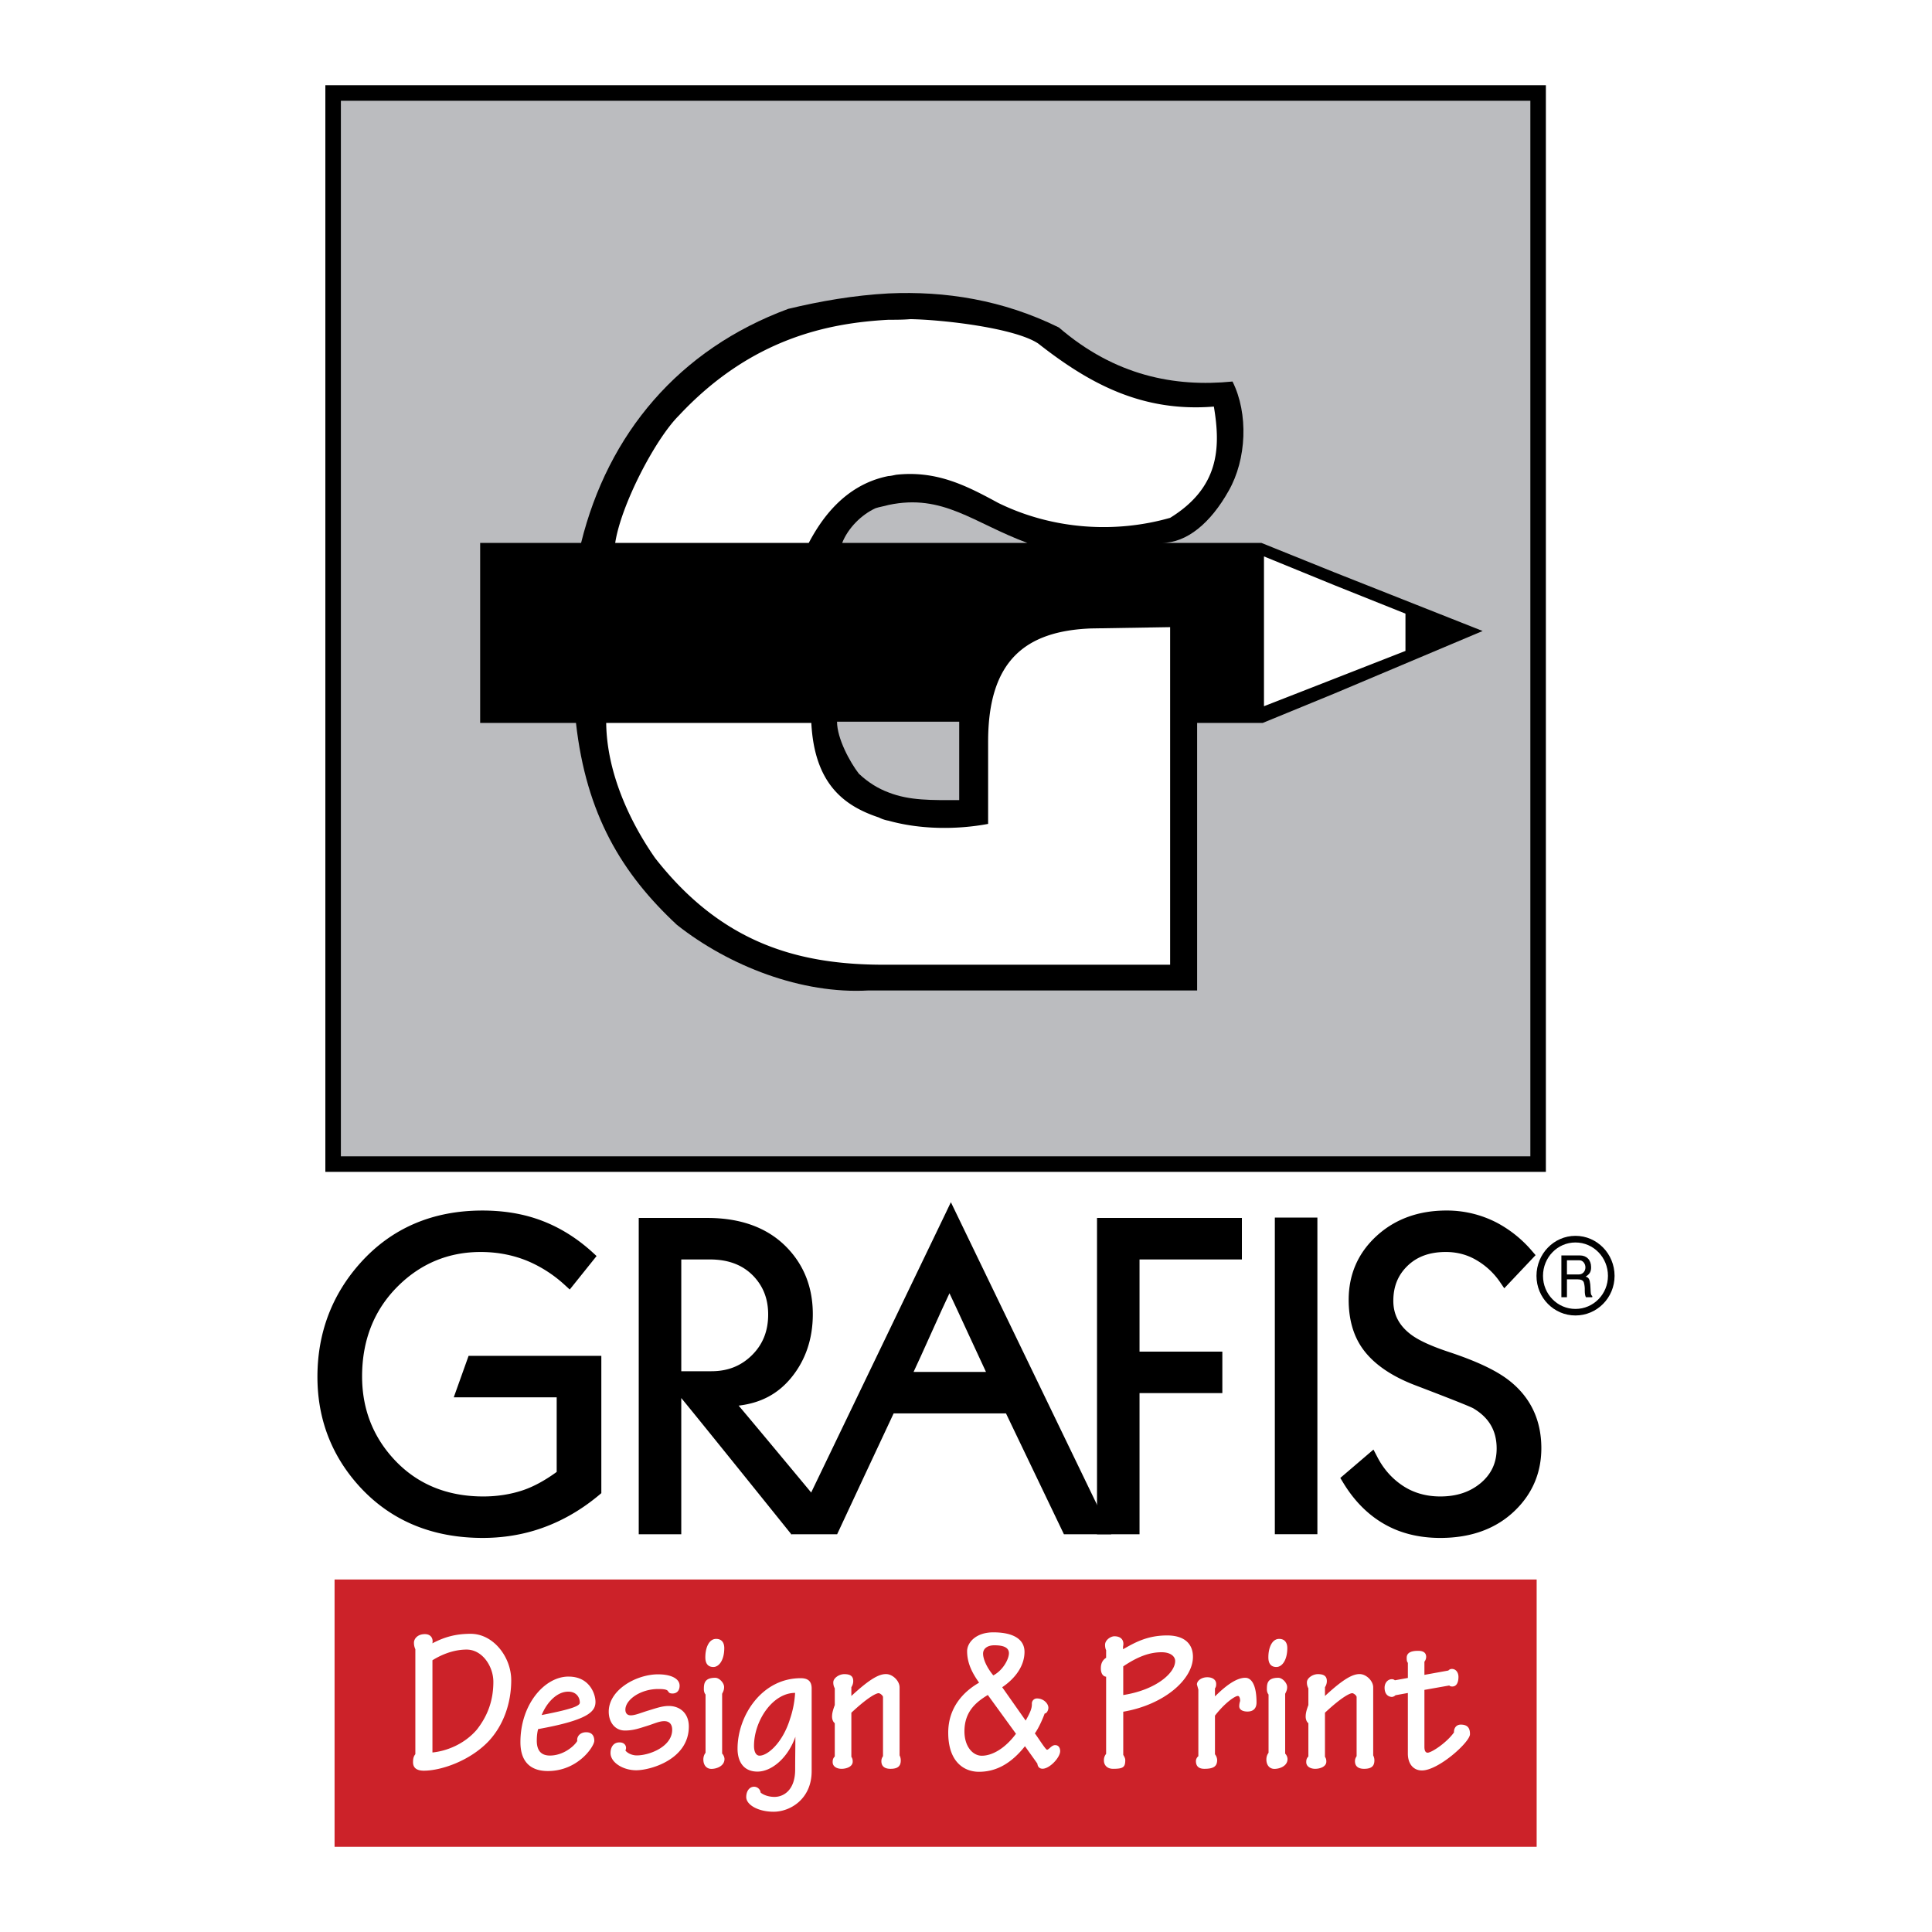 <svg xmlns="http://www.w3.org/2000/svg" width="2500" height="2500" viewBox="0 0 192.756 192.756"><path fill-rule="evenodd" clip-rule="evenodd" fill="#fff" d="M0 0h192.756v192.756H0V0z"/><path d="M35.945 126.015c-2.834 3.168-4.275 6.986-4.275 11.354 0 4.196 1.409 7.869 4.184 10.923 3.113 3.413 7.251 5.147 12.313 5.147 1.773 0 3.495-.245 5.116-.729 2.317-.694 4.492-1.882 6.473-3.536l.239-.203v-13.697H46.751l-1.479 4.137h10.269v7.443c-1.16.843-2.312 1.48-3.431 1.848-1.206.396-2.521.6-3.893.6-3.664 0-6.672-1.264-8.947-3.752-2.088-2.276-3.144-5.041-3.144-8.224 0-3.637 1.216-6.675 3.601-9.028 2.271-2.246 5.042-3.387 8.224-3.387 1.786 0 3.458.346 4.965 1.02a12.916 12.916 0 0 1 3.405 2.248l.523.477 2.677-3.341-.461-.423c-1.724-1.557-3.638-2.685-5.701-3.349-1.574-.509-3.329-.768-5.225-.768-4.973 0-9.073 1.761-12.189 5.24zM137.35 123.305c-1.852 1.693-2.793 3.84-2.793 6.382 0 1.872.436 3.466 1.295 4.732 1.059 1.562 2.857 2.838 5.336 3.785 4.629 1.765 5.621 2.202 5.803 2.305 1.568.926 2.33 2.236 2.33 4.006 0 1.407-.512 2.524-1.555 3.42-1.084.918-2.416 1.367-4.072 1.367-1.406 0-2.656-.358-3.723-1.06-1.08-.713-1.934-1.675-2.551-2.871l-.389-.747-3.309 2.831.297.486c1.314 2.169 3.027 3.722 5.096 4.617 1.359.583 2.898.881 4.582.881 3.072 0 5.572-.914 7.438-2.718 1.754-1.691 2.645-3.79 2.645-6.238 0-2.82-1.09-5.096-3.23-6.763-1.262-.986-3.205-1.905-5.922-2.81-1.789-.588-3.092-1.18-3.871-1.775-1.172-.89-1.744-1.99-1.744-3.35 0-1.429.461-2.566 1.414-3.491.961-.93 2.215-1.384 3.828-1.384 1.125 0 2.158.279 3.068.824a7.274 7.274 0 0 1 2.293 2.12l.465.678 3.125-3.306-.395-.458a11.98 11.98 0 0 0-3.471-2.78 10.8 10.8 0 0 0-5.031-1.214c-2.782.001-5.125.852-6.959 2.531zM64.394 121.514h-.667v31.558h4.243v-13.589c1.689 2.034 10.977 13.589 10.977 13.589l4.407-1.248s-8.248-9.933-9.658-11.584c2.182-.262 3.888-1.137 5.244-2.784 1.428-1.742 2.155-3.876 2.155-6.346 0-2.667-.889-4.917-2.633-6.694-1.895-1.927-4.549-2.901-7.883-2.901h-6.185v-.001zm6.405 4.141c1.866 0 3.294.541 4.37 1.656.986 1.037 1.471 2.29 1.471 3.832 0 1.651-.528 2.982-1.615 4.061-1.093 1.08-2.412 1.604-4.053 1.604h-3.001v-11.153h2.828z" fill-rule="evenodd" clip-rule="evenodd"/><path d="M94.295 121.145l-15.368 31.927h4.595s5.299-11.36 5.638-12.059h11.206c.332.695 5.781 12.059 5.781 12.059h4.723l-16.001-33.127-.574 1.2zm.434 7.884c.794 1.665 2.994 6.485 3.642 7.846h-7.223c.657-1.361 2.78-6.184 3.581-7.846z" fill-rule="evenodd" clip-rule="evenodd"/><path d="M123.238 121.514h-13.789v31.558h4.242v-14.08h8.262v-4.138h-8.262v-9.198h10.213v-4.142h-.666zM130.766 121.479h-3.575v31.592h4.245v-31.592h-.67zM157.182 131.245c-2.152 0-3.887-1.77-3.887-3.951 0-2.203 1.746-3.994 3.887-3.994 2.158 0 3.904 1.791 3.904 3.994 0 2.182-1.746 3.951-3.904 3.951zm0-.652c1.801 0 3.244-1.476 3.244-3.299 0-1.845-1.443-3.332-3.244-3.332-1.793 0-3.236 1.487-3.236 3.332-.001 1.823 1.443 3.299 3.236 3.299zm.433-5.339c.691 0 1.129.455 1.129 1.171 0 .457-.131.685-.543.945.119.033.16.054.215.098.176.141.252.445.273 1.14l.012.249c.01.25.043.359.16.456v.109h-.639c-.076-.164-.109-.369-.109-.663v-.193c0-.219-.055-.512-.107-.652-.088-.185-.283-.271-.588-.271h-1.084v1.78h-.555v-4.168h1.836v-.001zm-.097 1.899c.379 0 .66-.305.66-.705 0-.381-.27-.707-.576-.707h-1.268v1.412h1.184z" fill-rule="evenodd" clip-rule="evenodd"/><path fill-rule="evenodd" clip-rule="evenodd" fill="#bbbcbf" d="M153.459 116.144V9.279H33.235v106.865h120.224z"/><path d="M152.684 115.368V10.054H34.01v105.314h118.674zm1.548-106.089v107.638H32.46V8.504h121.772v.775z"/><path fill-rule="evenodd" clip-rule="evenodd" fill="#cc2229" d="M153.312 184.252v-26.663H33.38v26.663h119.932z"/><path d="M133.166 57.116l-7.314-2.949h-9.943c2.504 0 4.875-1.989 6.674-5.197 1.795-3.144 1.988-7.699.385-10.906-5.775.577-11.74-.578-17.322-5.391-5.582-2.757-11.356-3.656-17.001-3.398-3.465.19-6.801.769-10.008 1.541-10.909 4.039-17.964 12.444-20.661 23.351h-10.07v17.961h9.559c1.025 9.11 4.556 15.012 10.072 20.146 5.197 4.105 12.446 6.929 19.119 6.544H119.438v-26.69h6.543l7.186-2.95 14.756-6.223-14.757-5.839zM95.701 79.828c-2.759 0-4.94.063-7.057-.769-1.026-.386-1.988-.963-2.951-1.862-.897-1.154-2.182-3.528-2.182-5.196H95.701v7.827zm-7.057-25.661h-4.619c.577-1.478 1.924-2.824 3.335-3.466.385-.126.834-.192 1.284-.321 5.453-1.153 8.47 1.798 13.856 3.787H88.644z" fill-rule="evenodd" clip-rule="evenodd"/><path d="M67.728 41.463c7.251-7.762 15.013-9.237 20.916-9.559.706 0 1.477 0 2.183-.063 3.399.063 10.457.897 12.762 2.437 5.07 3.978 10.332 6.865 17.518 6.287.705 4.171.514 8.085-4.361 11.099-5.391 1.541-11.615 1.22-17.131-1.476-3.079-1.666-6.093-3.271-10.201-2.822-.319.063-.577.128-.769.128-4.555.897-6.865 4.62-7.956 6.673h-19.31c.578-3.787 3.976-10.331 6.349-12.704zM116.744 96.251h-28.55c-8.531 0-16.168-2.117-22.839-10.65-2.373-3.4-4.812-8.34-4.875-13.473h20.465c.319 6.096 3.271 8.278 6.736 9.431.257.129.576.257.962.321 3.208.899 6.865.899 9.942.321V73.99c0-8.083 3.723-11.034 10.266-11.29l7.893-.129v33.68zM133.166 67.703l-7.059 2.757V55.514l7.059 2.885 7.057 2.825v3.719l-7.057 2.76zM43.145 165.644c1.109-.69 2.294-1.065 3.408-1.065 1.577 0 2.67 1.685 2.67 3.214 0 1.915-.599 3.43-1.646 4.77-1.241 1.451-3.012 2.142-4.432 2.282v-9.201zm-1.937 10.169c0 .557.354.848 1.082.848 1.705 0 4.595-.971 6.473-2.956 1.45-1.558 2.242-3.748 2.242-6.069 0-2.299-1.766-4.631-4.047-4.631-1.548 0-2.67.348-3.822.951.106-.419-.1-.919-.744-.919-.754 0-1.093.483-1.093.854 0 .3.074.503.14.653v10.471c-.144.176-.23.381-.23.777v.021h-.001zM56.699 168.777c.832 0 1.15.603 1.15 1.089 0 .29-.5.605-3.808 1.244.543-1.325 1.568-2.333 2.639-2.333h.019zm.013-1.504c-2.358 0-4.789 2.748-4.789 6.541 0 2.132 1.19 2.883 2.735 2.883 3.018 0 4.635-2.464 4.635-3.017 0-.389-.151-.854-.813-.854-.588 0-.953.41-.888.874-.324.549-1.419 1.452-2.725 1.452-.813 0-1.312-.429-1.312-1.481 0-.429.041-.816.132-1.155l.841-.163c4.302-.852 4.883-1.667 4.883-2.563 0-.773-.587-2.516-2.68-2.516h-.019v-.001zM65.682 167.05c1.182 0 2.123.385 2.123 1.132 0 .489-.276.779-.704.779-.316 0-.366-.106-.442-.214-.072-.121-.203-.234-.98-.234-1.797 0-3.284 1.08-3.284 2.062 0 .36.193.565.537.565.442 0 1.026-.257 1.708-.465.771-.229 1.401-.47 2.081-.47 1.096 0 2.004.705 2.004 2.051 0 3.284-3.83 4.364-5.254 4.364-1.298 0-2.558-.768-2.558-1.721 0-.567.28-1.06.893-1.06.509 0 .654.336.654.533a.589.589 0 0 1-.062.275c.159.224.604.491 1.138.491 1.267 0 3.528-.879 3.528-2.559 0-.54-.273-.859-.79-.859-.505 0-.989.248-1.716.474-.76.234-1.349.461-2.211.461-.985 0-1.613-.826-1.613-1.88 0-2.188 2.752-3.727 4.932-3.727h.016v.002zM71.46 163.513c.509 0 .801.339.801.917 0 1.181-.512 1.886-1.091 1.886-.567 0-.799-.386-.799-.959 0-1.009.39-1.844 1.069-1.844h.02zm.784 4.813c0 .348-.149.542-.197.669v5.963c.093.074.235.315.235.544 0 .677-.749.98-1.309.98-.465 0-.799-.353-.799-.939 0-.353.142-.566.219-.668v-5.813c-.107-.116-.169-.326-.169-.512 0-.561.04-1.156 1.14-1.156.402 0 .88.514.88.914v.018zM75.775 175.161c-.34 0-.548-.377-.548-.972 0-2.495 1.851-5.289 4.1-5.289v.022a9.756 9.756 0 0 1-.5 2.558c-.741 2.42-2.25 3.681-3.033 3.681h-.019zm5.205-6.69c0-.748-.383-1.037-1.091-1.037-3.899 0-6.304 3.768-6.304 7.033 0 1.284.596 2.286 1.989 2.286 1.409 0 3.039-1.357 3.78-3.476 0 1.09-.021 2.179-.021 3.269 0 2.087-1.181 2.731-2.064 2.731-.531 0-1.06-.164-1.379-.428a.663.663 0 0 0-.66-.586c-.456 0-.778.436-.778 1.029 0 .779 1.195 1.465 2.73 1.465 1.684 0 3.797-1.291 3.797-4.041v-8.245h.001zM84.94 175.274c.093.145.135.26.135.481 0 .512-.634.72-1.111.72-.445 0-.89-.208-.89-.668 0-.254.05-.4.212-.563v-3.321c-.147-.1-.272-.354-.272-.659 0-.329.088-.656.272-1.151v-1.668a1.18 1.18 0 0 1-.148-.604c0-.41.566-.812 1.102-.812.69 0 .887.28.887.695 0 .269-.104.483-.187.607v.878c1.907-1.769 2.792-2.186 3.456-2.186.667 0 1.355.682 1.355 1.323v6.784c.046.11.118.244.118.515 0 .609-.357.83-1.027.83-.607 0-.907-.277-.907-.759 0-.222.067-.349.162-.506v-5.896c0-.148-.291-.384-.439-.384-.195 0-.937.286-2.718 1.946v4.398zM99.217 164.151c.82 0 1.445.182 1.445.793 0 .539-.549 1.669-1.559 2.211-.643-.774-1.02-1.615-1.021-2.17 0-.553.502-.834 1.117-.834h.018zm.773 4.184c1.328-.898 2.225-2.149 2.225-3.528 0-1.27-1.137-1.948-3.109-1.948-1.762 0-2.609 1.034-2.617 1.872 0 1.282.583 2.281 1.195 3.151-1.531.873-3.079 2.45-3.079 4.988 0 2.949 1.612 3.902 3.067 3.902 1.719 0 3.219-.828 4.588-2.553l1.238 1.736c.037.363.254.511.52.511.709 0 1.754-1.119 1.754-1.755 0-.316-.148-.6-.502-.6-.357 0-.621.46-.812.46-.148 0-1.096-1.531-1.213-1.624.42-.591.816-1.529.982-1.989.23-.016.371-.354.371-.574 0-.422-.488-.928-1.123-.928a.502.502 0 0 0-.525.518c.01.409-.096.769-.619 1.688l-2.341-3.327zm1.375 4.643c-1.084 1.461-2.367 2.191-3.412 2.191-.889 0-1.73-.902-1.73-2.428 0-2.013 1.203-2.946 2.332-3.632l2.81 3.869zM112.066 166.254c1.436-.968 2.619-1.409 3.826-1.409.91 0 1.348.424 1.354.866.01 1.216-1.938 2.9-5.18 3.403v-2.86zm-1.927 9.399c0 .435.303.822.912.822 1.008 0 1.217-.159 1.217-.871 0-.197-.125-.387-.201-.523v-4.303c4.074-.693 6.953-3.219 6.953-5.474 0-1.311-.865-2.136-2.576-2.136-2.066 0-3.33.784-4.398 1.376v-.257c.148-.633-.189-1.036-.865-1.036-.359 0-.93.364-.93.856 0 .186.039.414.107.527v.764c-.307.191-.527.509-.527 1.049 0 .531.23.814.527.837v7.702a.959.959 0 0 0-.219.646v.021zM119.561 168.575l-.143-.515c0-.377.459-.721 1.029-.721.545 0 .889.267.889.66 0 .141 0 .297-.119.452v.775h.027c1.02-1.013 2.098-1.834 3-1.834.557 0 1.119.609 1.119 2.465 0 .543-.277.904-.9.904-.52 0-.824-.207-.824-.527 0-.186.039-.379.09-.527 0-.252-.072-.502-.223-.502-.309 0-1.326.719-2.289 1.965v3.855a.98.98 0 0 1 .219.561c0 .602-.297.889-1.27.889-.568 0-.848-.258-.848-.778 0-.189.113-.385.242-.479v-6.643h.001zM127.633 163.513c.51 0 .801.339.801.917 0 1.181-.512 1.886-1.09 1.886-.568 0-.799-.386-.799-.959 0-1.009.391-1.844 1.068-1.844h.02zm.785 4.813c0 .348-.15.542-.197.669v5.963a.816.816 0 0 1 .236.544c0 .677-.75.98-1.311.98-.463 0-.799-.353-.799-.939 0-.353.143-.566.217-.668v-5.813c-.105-.116-.168-.326-.168-.512 0-.561.039-1.156 1.141-1.156.402 0 .881.514.881.914v.018zM132.191 175.274c.096.145.137.26.137.481 0 .512-.635.72-1.113.72-.441 0-.891-.208-.891-.668 0-.254.053-.4.213-.563v-3.321c-.146-.1-.27-.354-.27-.659 0-.329.084-.656.27-1.151v-1.668a1.17 1.17 0 0 1-.146-.604c0-.41.564-.812 1.102-.812.688 0 .887.28.887.695 0 .269-.105.483-.188.607v.878c1.908-1.769 2.795-2.186 3.455-2.186.668 0 1.357.682 1.357 1.323v6.784c.043.11.119.244.119.515 0 .609-.361.83-1.029.83-.605 0-.908-.277-.908-.759 0-.222.07-.349.164-.506v-5.896c0-.148-.291-.384-.439-.384-.193 0-.936.286-2.719 1.946v4.398h-.001zM140.461 165.897c-.068-.089-.115-.17-.115-.491 0-.535.469-.702 1.137-.702.361 0 .805.086.805.604a.785.785 0 0 1-.174.481v1.312l2.389-.432a.47.47 0 0 1 .346-.16c.439 0 .662.394.662.798 0 .633-.244.955-.611.955-.127 0-.244-.02-.299-.102l-2.486.44v5.693c0 .339.092.573.322.573.371 0 1.857-.953 2.627-2.019-.016-.453.244-.783.68-.783.721 0 .922.395.916.956.006.788-3.148 3.618-4.789 3.618-.9 0-1.408-.711-1.408-1.671v-6.058l-1.234.224a.59.59 0 0 1-.357.171c-.441-.02-.732-.341-.732-.92 0-.498.33-.851.73-.851.119 0 .24.05.295.11l1.299-.234v-1.512h-.003z" fill-rule="evenodd" clip-rule="evenodd" fill="#fff"/></svg>